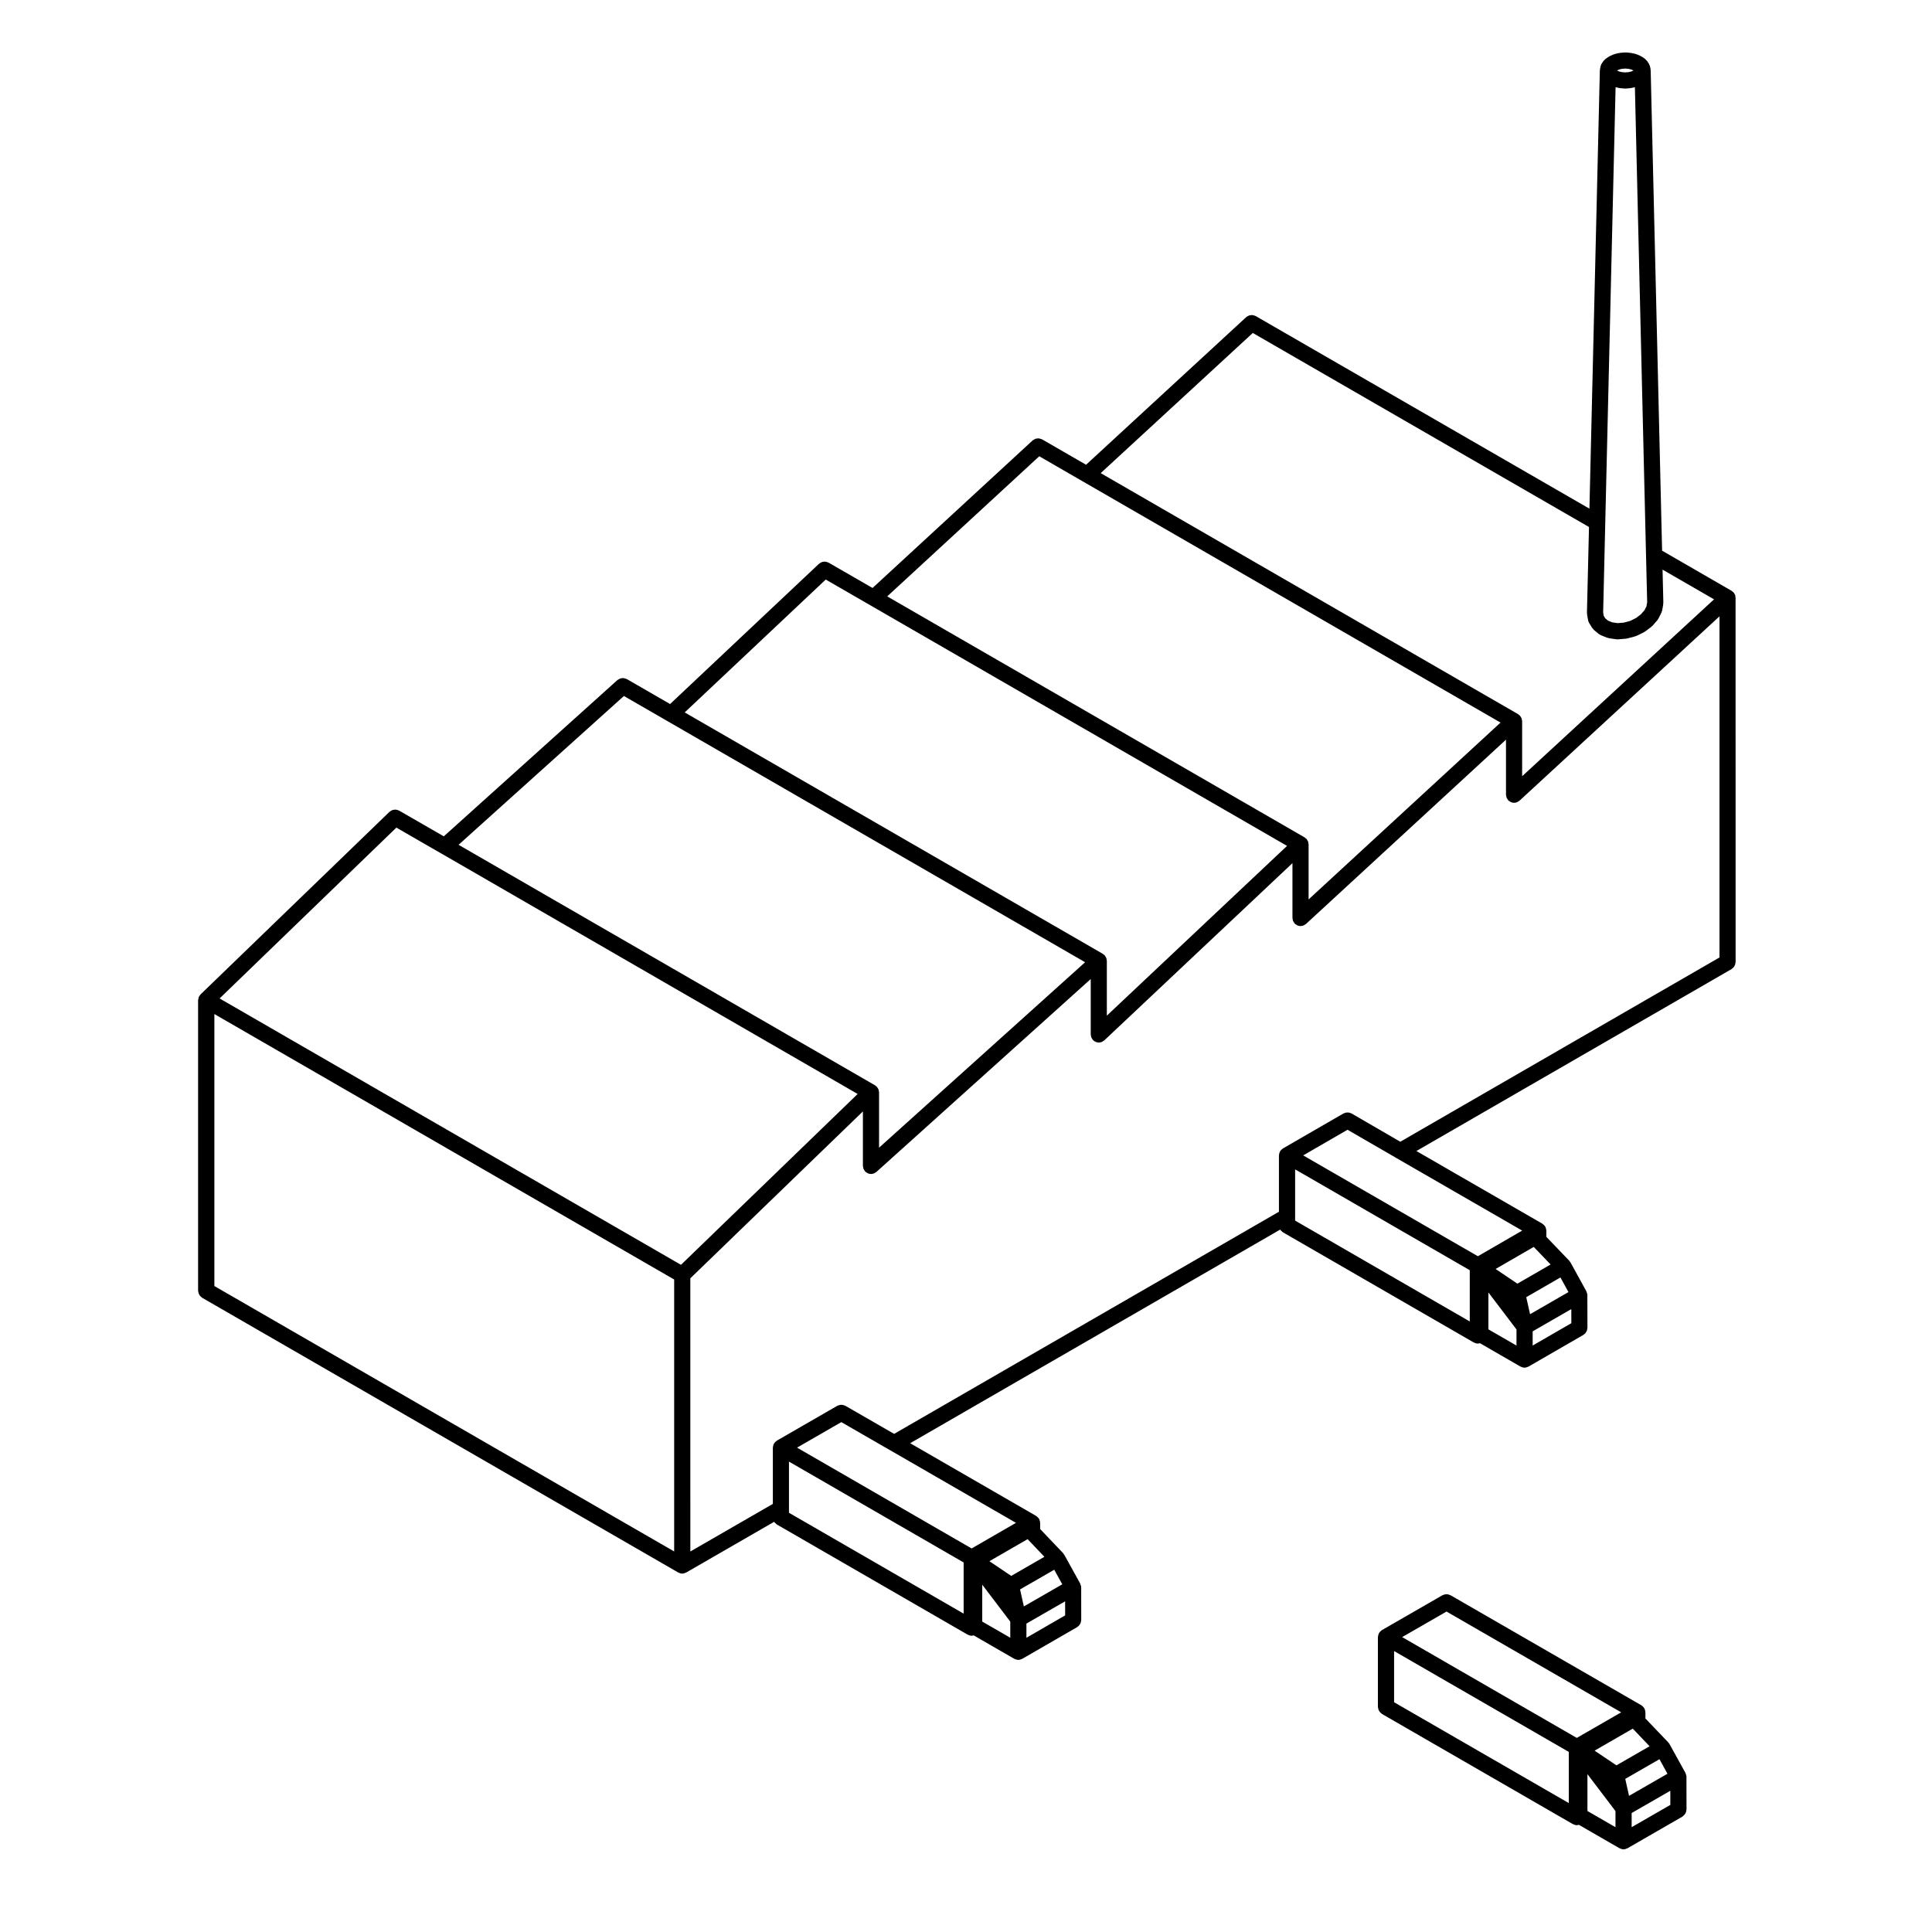 <?xml version="1.0" encoding="UTF-8"?>
<!-- Uploaded to: ICON Repo, www.iconrepo.com, Generator: ICON Repo Mixer Tools -->
<svg fill="#000000" width="800px" height="800px" version="1.1" viewBox="144 144 512 512" xmlns="http://www.w3.org/2000/svg">
 <g>
  <path d="m603.86 301.79c-0.012-0.047-0.023-0.09-0.039-0.137-0.047-0.102-0.105-0.188-0.168-0.277-0.059-0.105-0.117-0.215-0.195-0.312-0.023-0.031-0.031-0.059-0.055-0.09-0.004-0.004-0.02-0.012-0.023-0.02-0.09-0.09-0.191-0.137-0.289-0.211-0.07-0.051-0.117-0.121-0.191-0.168l-18.426-10.641-3.027-127.29c0-0.07-0.031-0.117-0.039-0.18 0-0.066 0.012-0.133 0-0.191v-0.023l-0.145-0.684c-0.031-0.125-0.105-0.223-0.145-0.332-0.059-0.145-0.098-0.301-0.188-0.438l-0.457-0.664c-0.074-0.102-0.18-0.168-0.273-0.258-0.09-0.09-0.141-0.191-0.246-0.266l-0.742-0.527c-0.059-0.039-0.121-0.051-0.188-0.082-0.059-0.039-0.105-0.098-0.168-0.121l-0.957-0.438c-0.07-0.031-0.137-0.02-0.211-0.051-0.074-0.02-0.121-0.07-0.203-0.09l-1.102-0.246c-0.051-0.016-0.102 0-0.152-0.012-0.051-0.004-0.098-0.035-0.141-0.039l-1.18-0.102c-0.051 0-0.102 0.02-0.145 0.02-0.07 0-0.137-0.031-0.207-0.02l-1.195 0.102c-0.051 0.004-0.098 0.035-0.137 0.039-0.055 0.012-0.105-0.004-0.152 0.012l-1.109 0.246c-0.07 0.02-0.121 0.066-0.191 0.09-0.07 0.02-0.145 0.02-0.215 0.051l-0.961 0.434c-0.07 0.031-0.105 0.09-0.176 0.125-0.055 0.035-0.121 0.039-0.176 0.082l-0.762 0.52c-0.105 0.07-0.16 0.176-0.242 0.258-0.09 0.09-0.195 0.152-0.277 0.262l-0.457 0.664c-0.137 0.195-0.223 0.418-0.281 0.641-0.012 0.051-0.051 0.086-0.059 0.137l-0.145 0.684v0.023c-0.012 0.059 0 0.125 0 0.195-0.012 0.059-0.047 0.109-0.047 0.176l-2.762 116.16-88.434-51.039c-0.031-0.016-0.059-0.016-0.09-0.031-0.145-0.074-0.309-0.117-0.465-0.152-0.117-0.031-0.227-0.074-0.344-0.082-0.137-0.016-0.277 0.012-0.414 0.031-0.137 0.012-0.266 0.02-0.398 0.055-0.117 0.039-0.227 0.109-0.336 0.168-0.133 0.074-0.266 0.133-0.387 0.238-0.023 0.023-0.066 0.023-0.09 0.055l-42.438 39.117-11.633-6.715c-0.031-0.016-0.066-0.016-0.098-0.031-0.137-0.074-0.289-0.109-0.438-0.152-0.121-0.031-0.242-0.074-0.367-0.086-0.133-0.016-0.273 0.016-0.406 0.023-0.133 0.02-0.266 0.02-0.395 0.066-0.125 0.035-0.246 0.109-0.367 0.18-0.121 0.066-0.25 0.121-0.359 0.211-0.031 0.023-0.066 0.035-0.098 0.059l-42.426 39.102-11.645-6.711c-0.039-0.023-0.074-0.02-0.105-0.039-0.137-0.07-0.281-0.105-0.422-0.145-0.133-0.031-0.258-0.07-0.387-0.086-0.121-0.012-0.242 0.016-0.367 0.023-0.152 0.02-0.301 0.023-0.441 0.082-0.105 0.031-0.207 0.098-0.309 0.145-0.145 0.07-0.289 0.145-0.414 0.25-0.031 0.023-0.059 0.035-0.09 0.059l-39.473 37.18-11.453-6.609c-0.031-0.016-0.066-0.016-0.098-0.031-0.137-0.074-0.289-0.105-0.438-0.141-0.117-0.031-0.23-0.082-0.348-0.09-0.156-0.016-0.312 0.012-0.465 0.031-0.117 0.02-0.238 0.016-0.344 0.051-0.133 0.039-0.246 0.117-0.371 0.18-0.125 0.066-0.25 0.121-0.363 0.223-0.023 0.02-0.055 0.02-0.082 0.039l-46.008 41.406-11.836-6.816c-0.039-0.02-0.082-0.02-0.121-0.047-0.137-0.066-0.281-0.102-0.43-0.137-0.125-0.031-0.246-0.07-0.371-0.082s-0.258 0.016-0.383 0.031c-0.145 0.016-0.293 0.031-0.434 0.07-0.105 0.039-0.207 0.105-0.312 0.156-0.141 0.082-0.281 0.152-0.402 0.258-0.031 0.031-0.074 0.039-0.102 0.07l-50.047 48.367c-0.012 0.012-0.012 0.012-0.012 0.02-0.082 0.07-0.121 0.176-0.188 0.262-0.055 0.074-0.125 0.109-0.168 0.191-0.023 0.039-0.023 0.082-0.039 0.117-0.004 0-0.004 0-0.012 0.012-0.02 0.035-0.055 0.066-0.07 0.105-0.02 0.035-0.016 0.082-0.031 0.117-0.02 0.066-0.02 0.125-0.039 0.195-0.035 0.121-0.07 0.246-0.082 0.367-0.004 0.047-0.02 0.09-0.02 0.133 0 0.004-0.012 0.012-0.012 0.02v77.012c0 0.098 0.047 0.172 0.055 0.262 0.02 0.145 0.047 0.289 0.09 0.434 0.047 0.125 0.105 0.246 0.18 0.363 0.066 0.109 0.125 0.227 0.215 0.324 0.105 0.117 0.215 0.211 0.344 0.309 0.07 0.051 0.109 0.117 0.188 0.168l126.16 72.805c0.035 0.02 0.082 0.02 0.105 0.039 0.297 0.145 0.609 0.25 0.957 0.25 0.348 0 0.672-0.105 0.957-0.25 0.031-0.02 0.07-0.012 0.102-0.031 0.004-0.004 0.012 0 0.012-0.004l23.297-13.438c0.055 0.09 0.109 0.168 0.18 0.246 0.102 0.109 0.215 0.207 0.344 0.297 0.066 0.051 0.105 0.121 0.188 0.168l50.566 29.199c0.031 0.023 0.074 0.016 0.105 0.035 0.297 0.145 0.609 0.258 0.961 0.258 0.188 0 0.352-0.066 0.527-0.105l10.758 6.207h0.012c0.031 0.02 0.07 0.02 0.102 0.039 0.293 0.145 0.609 0.246 0.957 0.246 0.348 0 0.672-0.102 0.957-0.246 0.039-0.02 0.074-0.02 0.105-0.039h0.004l14.547-8.398c0.074-0.047 0.121-0.109 0.191-0.168 0.121-0.098 0.238-0.18 0.336-0.301 0.098-0.105 0.152-0.215 0.227-0.332 0.066-0.117 0.133-0.23 0.172-0.359 0.051-0.141 0.07-0.289 0.09-0.438 0.012-0.09 0.051-0.168 0.051-0.258l-0.012-8.672c0-0.035-0.02-0.066-0.02-0.102-0.004-0.051 0.012-0.09 0.004-0.137-0.016-0.102-0.07-0.195-0.098-0.301-0.039-0.133-0.07-0.273-0.125-0.387-0.016-0.035-0.016-0.07-0.031-0.105l-4.211-7.609c0-0.012-0.012-0.016-0.012-0.02 0-0.012 0-0.012-0.012-0.016-0.039-0.074-0.105-0.117-0.156-0.18-0.055-0.074-0.082-0.156-0.141-0.227l-6.074-6.379 0.004-0.477v-1.145c0-0.047-0.02-0.082-0.023-0.121-0.004-0.098-0.02-0.18-0.035-0.281-0.02-0.102-0.047-0.188-0.082-0.289-0.031-0.09-0.07-0.176-0.109-0.266-0.016-0.035-0.016-0.082-0.035-0.117-0.02-0.035-0.059-0.055-0.09-0.09-0.051-0.082-0.102-0.145-0.168-0.223-0.066-0.082-0.137-0.145-0.211-0.211-0.074-0.07-0.141-0.121-0.23-0.176-0.031-0.02-0.051-0.059-0.09-0.082l-33.379-19.266 98.07-56.617c0.059 0.09 0.109 0.168 0.18 0.246 0.105 0.117 0.223 0.211 0.344 0.309 0.07 0.051 0.117 0.117 0.188 0.168l50.574 29.195c0.004 0.012 0.004 0 0.016 0.012 0.031 0.016 0.066 0.016 0.102 0.031 0.293 0.145 0.605 0.25 0.953 0.25 0.195 0 0.379-0.066 0.559-0.109l10.75 6.207h0.004c0.031 0.02 0.074 0.02 0.105 0.039 0.289 0.141 0.605 0.246 0.953 0.246 0.352 0 0.672-0.105 0.957-0.246 0.035-0.02 0.074-0.02 0.105-0.039h0.012l14.547-8.398c0.082-0.047 0.121-0.117 0.188-0.172 0.125-0.09 0.242-0.176 0.344-0.297 0.09-0.105 0.152-0.215 0.215-0.332 0.074-0.117 0.137-0.23 0.18-0.363 0.051-0.137 0.066-0.281 0.09-0.43 0.004-0.098 0.051-0.172 0.051-0.262l-0.02-8.68c0-0.035-0.023-0.066-0.023-0.102 0-0.047 0.012-0.09 0.012-0.133-0.016-0.109-0.07-0.211-0.102-0.316-0.039-0.125-0.066-0.258-0.117-0.363-0.02-0.039-0.02-0.082-0.035-0.105l-4.195-7.633c0-0.004-0.012-0.016-0.02-0.023v-0.012c-0.047-0.074-0.117-0.117-0.156-0.18-0.059-0.074-0.086-0.16-0.145-0.23l-6.086-6.348v-1.641c0-0.039-0.023-0.082-0.023-0.125-0.004-0.09-0.02-0.176-0.039-0.266-0.02-0.105-0.039-0.195-0.082-0.297-0.031-0.098-0.066-0.176-0.105-0.262-0.02-0.039-0.02-0.086-0.039-0.117-0.02-0.031-0.059-0.055-0.082-0.09-0.055-0.086-0.109-0.156-0.176-0.23-0.07-0.082-0.137-0.145-0.215-0.215-0.07-0.059-0.125-0.105-0.207-0.156-0.035-0.023-0.059-0.07-0.105-0.098l-33.367-19.25 83.523-48.215c0.074-0.047 0.121-0.117 0.191-0.168 0.121-0.09 0.242-0.18 0.336-0.301 0.09-0.105 0.152-0.211 0.223-0.328 0.07-0.117 0.137-0.23 0.18-0.363 0.047-0.141 0.066-0.281 0.086-0.434 0.012-0.09 0.055-0.168 0.055-0.258l-0.012-96.531c0-0.098-0.047-0.172-0.055-0.262 0.016-0.133 0.012-0.258-0.027-0.379zm-116.64 164.55v-12.449l46.285 26.727v13.582l-46.285-26.73zm51.223 20.172 7.441 9.801v4.273l-7.441-4.297zm11.727 10.312 10.242-5.906 0.012 3.738-10.254 5.926zm-0.688-4.547-1.012-4.508 9.062-5.234 2.125 3.879zm-3.356-8.094-5.777-3.894 10.113-5.84 4.465 4.656zm-10.473-7.269-46.297-26.723 11.75-6.793 12.902 7.457c0 0.004 0.012 0.012 0.012 0.016l33.371 19.25zm-33.48-37.836c-0.082-0.047-0.168-0.051-0.246-0.086-0.137-0.059-0.281-0.117-0.422-0.145-0.133-0.02-0.25-0.023-0.379-0.023-0.145 0-0.293 0-0.438 0.035-0.133 0.023-0.25 0.082-0.379 0.125-0.09 0.035-0.188 0.047-0.277 0.098l-16.031 9.262c-0.035 0.02-0.059 0.059-0.09 0.086-0.082 0.051-0.145 0.105-0.223 0.168-0.086 0.07-0.152 0.137-0.223 0.215-0.059 0.07-0.109 0.141-0.168 0.223-0.02 0.035-0.059 0.055-0.082 0.098-0.02 0.039-0.02 0.082-0.039 0.117-0.051 0.082-0.082 0.168-0.109 0.266-0.035 0.098-0.059 0.188-0.074 0.289-0.02 0.09-0.035 0.176-0.039 0.277-0.004 0.039-0.023 0.082-0.023 0.125v14.918l-101.98 58.867-12.914-7.441c-0.082-0.051-0.168-0.055-0.258-0.09-0.137-0.059-0.266-0.105-0.414-0.137-0.137-0.031-0.266-0.031-0.402-0.031s-0.266 0-0.402 0.031c-0.145 0.031-0.277 0.082-0.414 0.137-0.09 0.035-0.168 0.039-0.25 0.09l-16.016 9.23c-0.047 0.023-0.07 0.07-0.105 0.098-0.074 0.051-0.137 0.105-0.207 0.16-0.082 0.07-0.145 0.133-0.215 0.207-0.059 0.082-0.117 0.152-0.172 0.23-0.023 0.039-0.059 0.055-0.086 0.098-0.02 0.039-0.02 0.082-0.035 0.117-0.047 0.082-0.082 0.168-0.109 0.258-0.031 0.105-0.059 0.195-0.074 0.301-0.023 0.098-0.035 0.18-0.039 0.273-0.004 0.039-0.023 0.082-0.023 0.125v14.902l-21.867 12.609-0.004-72.395 45.734-44.23v14.434c0 0.102 0.051 0.188 0.059 0.289 0.023 0.168 0.039 0.324 0.102 0.484 0.055 0.137 0.141 0.246 0.223 0.371 0.059 0.102 0.098 0.207 0.172 0.297 0.012 0.016 0.035 0.02 0.051 0.031 0.156 0.172 0.352 0.297 0.559 0.402 0.051 0.031 0.09 0.074 0.137 0.102 0.262 0.105 0.539 0.172 0.848 0.172 0.273 0 0.539-0.059 0.797-0.156 0.102-0.047 0.176-0.109 0.266-0.168 0.125-0.074 0.258-0.121 0.371-0.223l56.793-51.117v14.68c0 0.102 0.039 0.176 0.051 0.277 0.031 0.176 0.039 0.344 0.105 0.516 0.059 0.152 0.16 0.277 0.258 0.414 0.059 0.09 0.09 0.188 0.168 0.266 0.004 0.012 0.02 0.012 0.02 0.02 0.395 0.398 0.938 0.656 1.535 0.656 0.277 0 0.543-0.059 0.805-0.16 0.121-0.051 0.223-0.137 0.332-0.207 0.105-0.074 0.227-0.117 0.328-0.211l49.855-46.961v14.531c0 0.105 0.047 0.195 0.059 0.301 0.02 0.156 0.039 0.324 0.098 0.48 0.059 0.141 0.152 0.262 0.242 0.395 0.059 0.098 0.09 0.195 0.168 0.281 0.016 0.012 0.031 0.02 0.039 0.023 0.168 0.172 0.363 0.301 0.578 0.406 0.047 0.02 0.082 0.07 0.121 0.09 0.258 0.105 0.535 0.168 0.836 0.168 0.273 0 0.535-0.059 0.801-0.156 0.105-0.051 0.195-0.125 0.297-0.188 0.117-0.074 0.246-0.121 0.352-0.215l53-48.84v14.59c0 0.109 0.051 0.211 0.07 0.316 0.02 0.156 0.031 0.309 0.09 0.449 0.066 0.168 0.168 0.312 0.266 0.449 0.059 0.082 0.086 0.168 0.145 0.238 0.004 0.012 0.02 0.012 0.031 0.02 0.168 0.176 0.371 0.312 0.598 0.422 0.039 0.023 0.07 0.059 0.105 0.074 0.258 0.109 0.539 0.172 0.836 0.172 0.273 0 0.539-0.059 0.789-0.156 0.137-0.059 0.238-0.141 0.352-0.215 0.102-0.07 0.215-0.105 0.309-0.195l0.066-0.059 52.926-48.789v90.402l-84.594 48.836zm-149.09 104.7v-12.441l46.289 26.73v13.562l-46.289-26.73zm51.219 20.176 7.43 9.793v4.273l-7.43-4.289zm11.707 10.312 10.254-5.898 0.012 3.727-10.262 5.926zm-0.68-4.547-1.004-4.504 9.055-5.219 2.133 3.863zm-3.344-8.086-5.785-3.898 10.125-5.844 4.449 4.676zm-10.496-7.277-46.266-26.719 11.734-6.762 12.906 7.438c0.012 0.004 0.012 0 0.02 0.004l0.004 0.004 33.352 19.25zm-152.45-191.03 11.789 6.797h0.016l110.44 63.793-46.82 45.277-122.27-70.594zm60.301-34.879 11.48 6.621c0.012 0.012 0.012 0 0.016 0.012l110.73 63.922-54.609 49.148v-14.676c0-0.09-0.047-0.16-0.051-0.246 0-0.004 0-0.016-0.004-0.016-0.02-0.137-0.023-0.266-0.07-0.395-0.016-0.051-0.02-0.102-0.039-0.145-0.039-0.098-0.105-0.168-0.156-0.258-0.066-0.105-0.121-0.215-0.211-0.312-0.031-0.039-0.035-0.086-0.074-0.117 0 0-0.004 0-0.012-0.012-0.082-0.082-0.176-0.121-0.266-0.188-0.07-0.051-0.109-0.117-0.188-0.168l-110.36-63.734zm53.488-30.859 11.633 6.711 110.62 63.871-47.758 44.988v-14.535c0-0.09-0.047-0.168-0.051-0.258-0.02-0.117-0.02-0.246-0.059-0.359-0.016-0.055-0.031-0.098-0.051-0.145-0.039-0.105-0.105-0.191-0.16-0.293-0.055-0.102-0.105-0.203-0.18-0.293-0.02-0.031-0.02-0.066-0.051-0.09-0.012-0.016-0.031-0.02-0.051-0.035-0.086-0.09-0.188-0.145-0.289-0.215-0.066-0.051-0.105-0.117-0.188-0.168l-110.79-63.969zm56.582-32.672 11.633 6.715 110.61 63.859-50.863 46.867v-14.602c0-0.09-0.039-0.172-0.051-0.258-0.02-0.133-0.023-0.266-0.07-0.383-0.012-0.051-0.02-0.102-0.039-0.145-0.039-0.102-0.105-0.176-0.156-0.266-0.066-0.105-0.117-0.215-0.207-0.312-0.02-0.031-0.031-0.07-0.059-0.102-0.012-0.012-0.02-0.016-0.023-0.02-0.086-0.082-0.18-0.133-0.277-0.195-0.07-0.051-0.109-0.121-0.191-0.168l-110.59-63.859zm56.59-32.676 89.098 51.422-0.543 22.773c0 0.074 0.035 0.137 0.039 0.215 0.004 0.07-0.02 0.133-0.004 0.207l0.262 1.477v0.004l0.012 0.039c0.047 0.273 0.145 0.52 0.277 0.734 0.012 0.012 0.012 0.02 0.012 0.02l0.805 1.301c0.031 0.059 0.098 0.082 0.137 0.125 0.102 0.137 0.18 0.289 0.312 0.395l1.27 1.047c0.117 0.105 0.262 0.152 0.395 0.227 0.059 0.031 0.105 0.086 0.168 0.105l1.664 0.672c0.09 0.035 0.176 0.031 0.266 0.051 0.09 0.023 0.152 0.074 0.238 0.086l1.941 0.277c0.102 0.016 0.195 0.02 0.297 0.02h0.012 0.004c0.059 0 0.109 0 0.172-0.004l2.074-0.176c0.039-0.004 0.07-0.023 0.105-0.031 0.09-0.016 0.176-0.016 0.273-0.035l2.082-0.559c0.082-0.02 0.125-0.082 0.207-0.105 0.059-0.02 0.125-0.012 0.188-0.039l1.91-0.945c0.09-0.039 0.145-0.117 0.227-0.172 0.039-0.023 0.09-0.016 0.121-0.047l1.629-1.234c0.07-0.055 0.105-0.121 0.16-0.18 0.051-0.051 0.117-0.07 0.16-0.117l1.266-1.457c0.086-0.102 0.121-0.215 0.18-0.324 0.031-0.051 0.086-0.07 0.105-0.117l0.789-1.57c0.035-0.07 0.035-0.145 0.059-0.215 0.051-0.125 0.109-0.25 0.141-0.395l0.266-1.602c0.012-0.07-0.012-0.125-0.012-0.203 0.012-0.07 0.039-0.133 0.039-0.203l-0.211-8.75 13.645 7.875-50.855 46.879v-14.59c0-0.098-0.039-0.176-0.051-0.262-0.02-0.121-0.02-0.25-0.059-0.371-0.016-0.051-0.031-0.098-0.047-0.141-0.047-0.105-0.105-0.188-0.16-0.277-0.059-0.105-0.109-0.211-0.188-0.309-0.031-0.031-0.039-0.07-0.059-0.102-0.016-0.012-0.031-0.016-0.039-0.031-0.086-0.082-0.188-0.125-0.281-0.203-0.066-0.051-0.109-0.121-0.191-0.168l-110.61-63.871zm93.41 50.254 2.734-115.39 0.906 0.207c0.074 0.02 0.145 0.02 0.215 0.031 0.031 0 0.051 0.02 0.074 0.02l1.195 0.102c0.059 0.004 0.105 0.012 0.168 0.012h0.004 0.008 0.004c0.059 0 0.117-0.004 0.168-0.012l1.18-0.102c0.031 0 0.051-0.02 0.07-0.02 0.082-0.012 0.145-0.012 0.227-0.031l0.898-0.207 2.953 124.12 0.301 12.363-0.18 1.082-0.52 1.031-0.953 1.094-1.293 0.984-1.547 0.766-1.676 0.453-1.641 0.137-1.449-0.207-1.113-0.449-0.734-0.613-0.402-0.645-0.156-0.902zm6.16-120.25 0.734 0.168 0.574 0.266 0.012 0.004-0.02 0.004-0.562 0.266-0.738 0.164-0.855 0.07-0.871-0.07-0.727-0.168-0.59-0.266 0.59-0.273 0.727-0.168 0.871-0.07zm-374.76 250.49 121.85 70.348v72.07l-121.85-70.336z"/>
  <path d="m590.89 623.8c0.012-0.09 0.051-0.156 0.051-0.246l-0.012-8.688c0-0.039-0.02-0.074-0.02-0.109 0-0.035 0.012-0.086 0.004-0.125-0.016-0.105-0.066-0.207-0.098-0.309-0.035-0.133-0.066-0.266-0.121-0.383-0.016-0.039-0.016-0.074-0.035-0.105l-4.203-7.609s-0.004-0.004-0.004-0.012c-0.004 0-0.004-0.012-0.004-0.02-0.051-0.082-0.125-0.125-0.176-0.203-0.051-0.066-0.082-0.141-0.137-0.211l-6.082-6.367v-1.637c0-0.051-0.02-0.09-0.02-0.125-0.012-0.102-0.02-0.18-0.039-0.277-0.02-0.102-0.039-0.191-0.082-0.289-0.031-0.098-0.066-0.18-0.105-0.266-0.02-0.039-0.02-0.082-0.039-0.117s-0.059-0.059-0.086-0.09c-0.055-0.082-0.105-0.152-0.168-0.227-0.066-0.082-0.133-0.145-0.211-0.211-0.074-0.066-0.145-0.121-0.23-0.18-0.035-0.02-0.055-0.051-0.09-0.074l-50.57-29.164c-0.082-0.051-0.168-0.051-0.246-0.09-0.137-0.059-0.266-0.105-0.422-0.137-0.137-0.031-0.277-0.031-0.418-0.031-0.121 0-0.25 0-0.371 0.023-0.156 0.031-0.309 0.086-0.449 0.152-0.082 0.031-0.152 0.031-0.227 0.07l-16.043 9.238c-0.039 0.02-0.059 0.059-0.102 0.09-0.082 0.051-0.145 0.102-0.215 0.168-0.082 0.066-0.145 0.125-0.215 0.207-0.059 0.074-0.117 0.145-0.172 0.227-0.023 0.039-0.059 0.059-0.082 0.102-0.023 0.035-0.023 0.082-0.039 0.109-0.047 0.086-0.082 0.168-0.105 0.262-0.035 0.102-0.066 0.191-0.082 0.297-0.023 0.098-0.035 0.176-0.035 0.277-0.012 0.039-0.031 0.082-0.031 0.121v18.512c0 0.098 0.039 0.172 0.055 0.262 0.016 0.145 0.039 0.289 0.086 0.434 0.051 0.125 0.105 0.246 0.18 0.359 0.066 0.117 0.133 0.23 0.223 0.328 0.102 0.117 0.215 0.211 0.344 0.309 0.066 0.051 0.105 0.117 0.188 0.168l50.578 29.188c0.031 0.02 0.074 0.016 0.105 0.031 0.297 0.156 0.609 0.262 0.961 0.262 0.191 0 0.359-0.066 0.535-0.105l10.766 6.211h0.004c0.031 0.02 0.07 0.02 0.105 0.035 0.289 0.145 0.605 0.25 0.953 0.25 0.352 0 0.672-0.105 0.957-0.25 0.035-0.016 0.074-0.016 0.105-0.031 0-0.004 0.004-0.004 0.012-0.004l14.535-8.379c0.09-0.055 0.137-0.133 0.215-0.191 0.109-0.09 0.215-0.168 0.312-0.277s0.168-0.227 0.242-0.344c0.059-0.117 0.121-0.227 0.168-0.352 0.062-0.16 0.082-0.305 0.102-0.457zm-63.547-52.723 46.289 26.707-11.766 6.781-46.281-26.719zm48.371 48.844-1.004-4.5 9.062-5.215 2.125 3.856zm-3.344-8.086-5.785-3.894 10.117-5.836 4.457 4.672zm-58.922-30.289 46.301 26.727v13.562l-46.301-26.723zm51.238 32.621 7.43 9.789v4.273l-7.43-4.293zm11.719 10.305 10.246-5.898 0.004 3.742-10.25 5.906z"/>
 </g>
</svg>